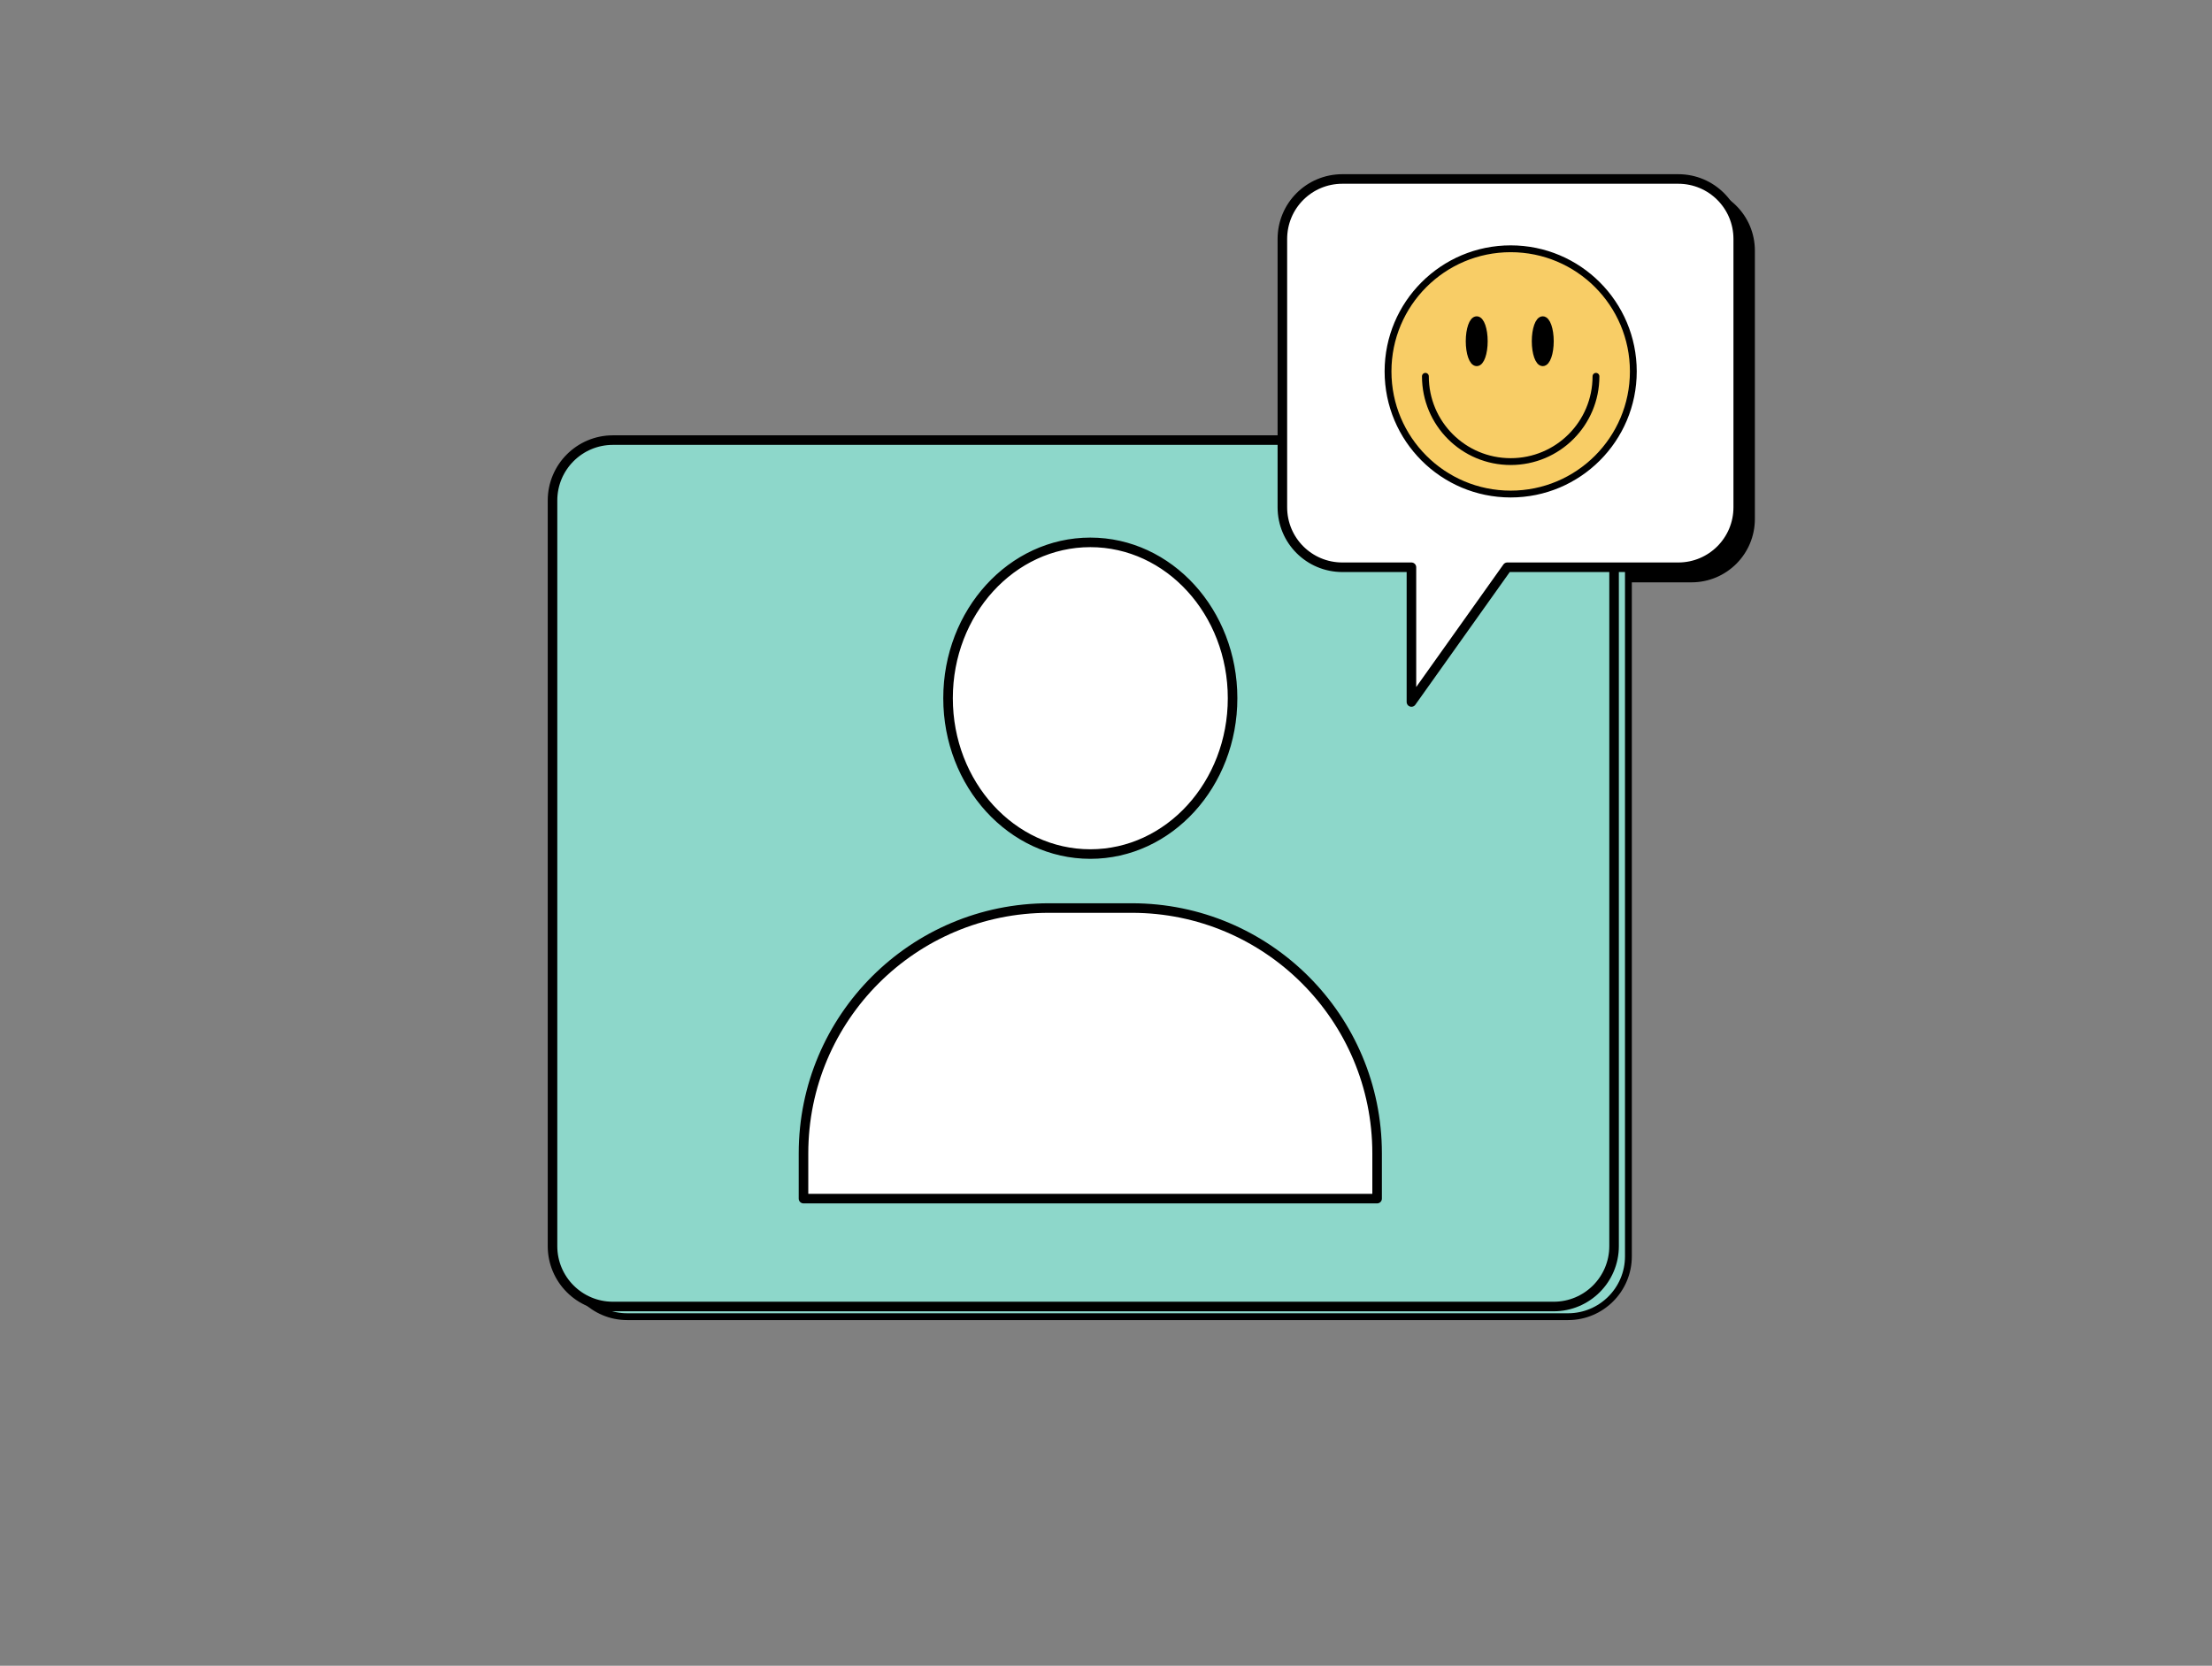 <?xml version="1.0" encoding="utf-8"?>
<svg xmlns="http://www.w3.org/2000/svg" width="162" height="122" viewBox="0 0 162 122" fill="none">
  <rect x="0" y="0" width="162" height="122" fill="#808080" stroke="none"/>
  <path d="M123.878 13.963H99.28c-2.432 0-4.394 1.962-4.394 4.394v19.65c0 2.432 1.962 4.394 4.394 4.394h5.058v9.867l7.02-9.867h12.52c2.432 0 4.394-1.962 4.394-4.394V18.358c0-2.432-1.962-4.394-4.394-4.394z" fill="#000" stroke="#000" stroke-width=".5" stroke-linecap="round" stroke-linejoin="round"/>
  <path d="M114.838 32.978H45.937c-2.442 0-4.422 1.98-4.422 4.422v54.612c0 2.442 1.98 4.422 4.422 4.422h68.901c2.442 0 4.422-1.98 4.422-4.422V37.4c0-2.442-1.98-4.422-4.422-4.422z" fill="#8DD7CA" stroke="#000" stroke-width=".5" stroke-linecap="round" stroke-linejoin="round"/>
  <path d="M113.788 32.233H44.887c-2.442 0-4.422 1.98-4.422 4.422v54.612c0 2.442 1.98 4.422 4.422 4.422h68.901c2.442 0 4.422-1.98 4.422-4.422V36.655c0-2.442-1.98-4.422-4.422-4.422z" fill="#8DD7CA" stroke="#000" stroke-width=".7" stroke-linecap="round" stroke-linejoin="round"/>
  <path d="M76.838 66.505h6.053c9.922 0 17.964 8.043 17.964 17.965v3.317H58.846v-3.317c0-9.922 8.043-17.965 17.965-17.965h.028zM79.851 62.551c5.755 0 10.419-5.11 10.419-11.414s-4.665-11.414-10.419-11.414c-5.755 0-10.419 5.11-10.419 11.414s4.665 11.414 10.419 11.414zM122.909 13.108H98.311c-2.432 0-4.394 1.962-4.394 4.394v19.65c0 2.432 1.962 4.394 4.394 4.394h5.058v9.867l7.02-9.867h12.52c2.432 0 4.394-1.962 4.394-4.394V17.502c0-2.432-1.962-4.394-4.394-4.394z" fill="#fff" stroke="#000" stroke-width=".7" stroke-linecap="round" stroke-linejoin="round"/>
  <path d="M110.637 36.184c4.961 0 8.983-4.021 8.983-8.982 0-4.961-4.022-8.982-8.983-8.982-4.96 0-8.982 4.021-8.982 8.982 0 4.961 4.022 8.982 8.982 8.982z" fill="#F8CD66" stroke="#000" stroke-width=".5" stroke-linecap="round" stroke-linejoin="round"/>
  <path d="M108.15 26.566c.306 0 .553-.705.553-1.575 0-.87-.247-1.575-.553-1.575-.305 0-.552.705-.552 1.575 0 .87.247 1.575.552 1.575zM112.987 26.566c.305 0 .553-.705.553-1.575 0-.87-.248-1.575-.553-1.575-.305 0-.553.705-.553 1.575 0 .87.248 1.575.553 1.575z" fill="#000" stroke="#000" stroke-width=".5" stroke-linecap="round" stroke-linejoin="round"/>
  <path d="M116.884 27.561c0 3.455-2.791 6.246-6.246 6.246-3.454 0-6.246-2.791-6.246-6.246" stroke="#000" stroke-width=".5" stroke-linecap="round" stroke-linejoin="round"/>
</svg>